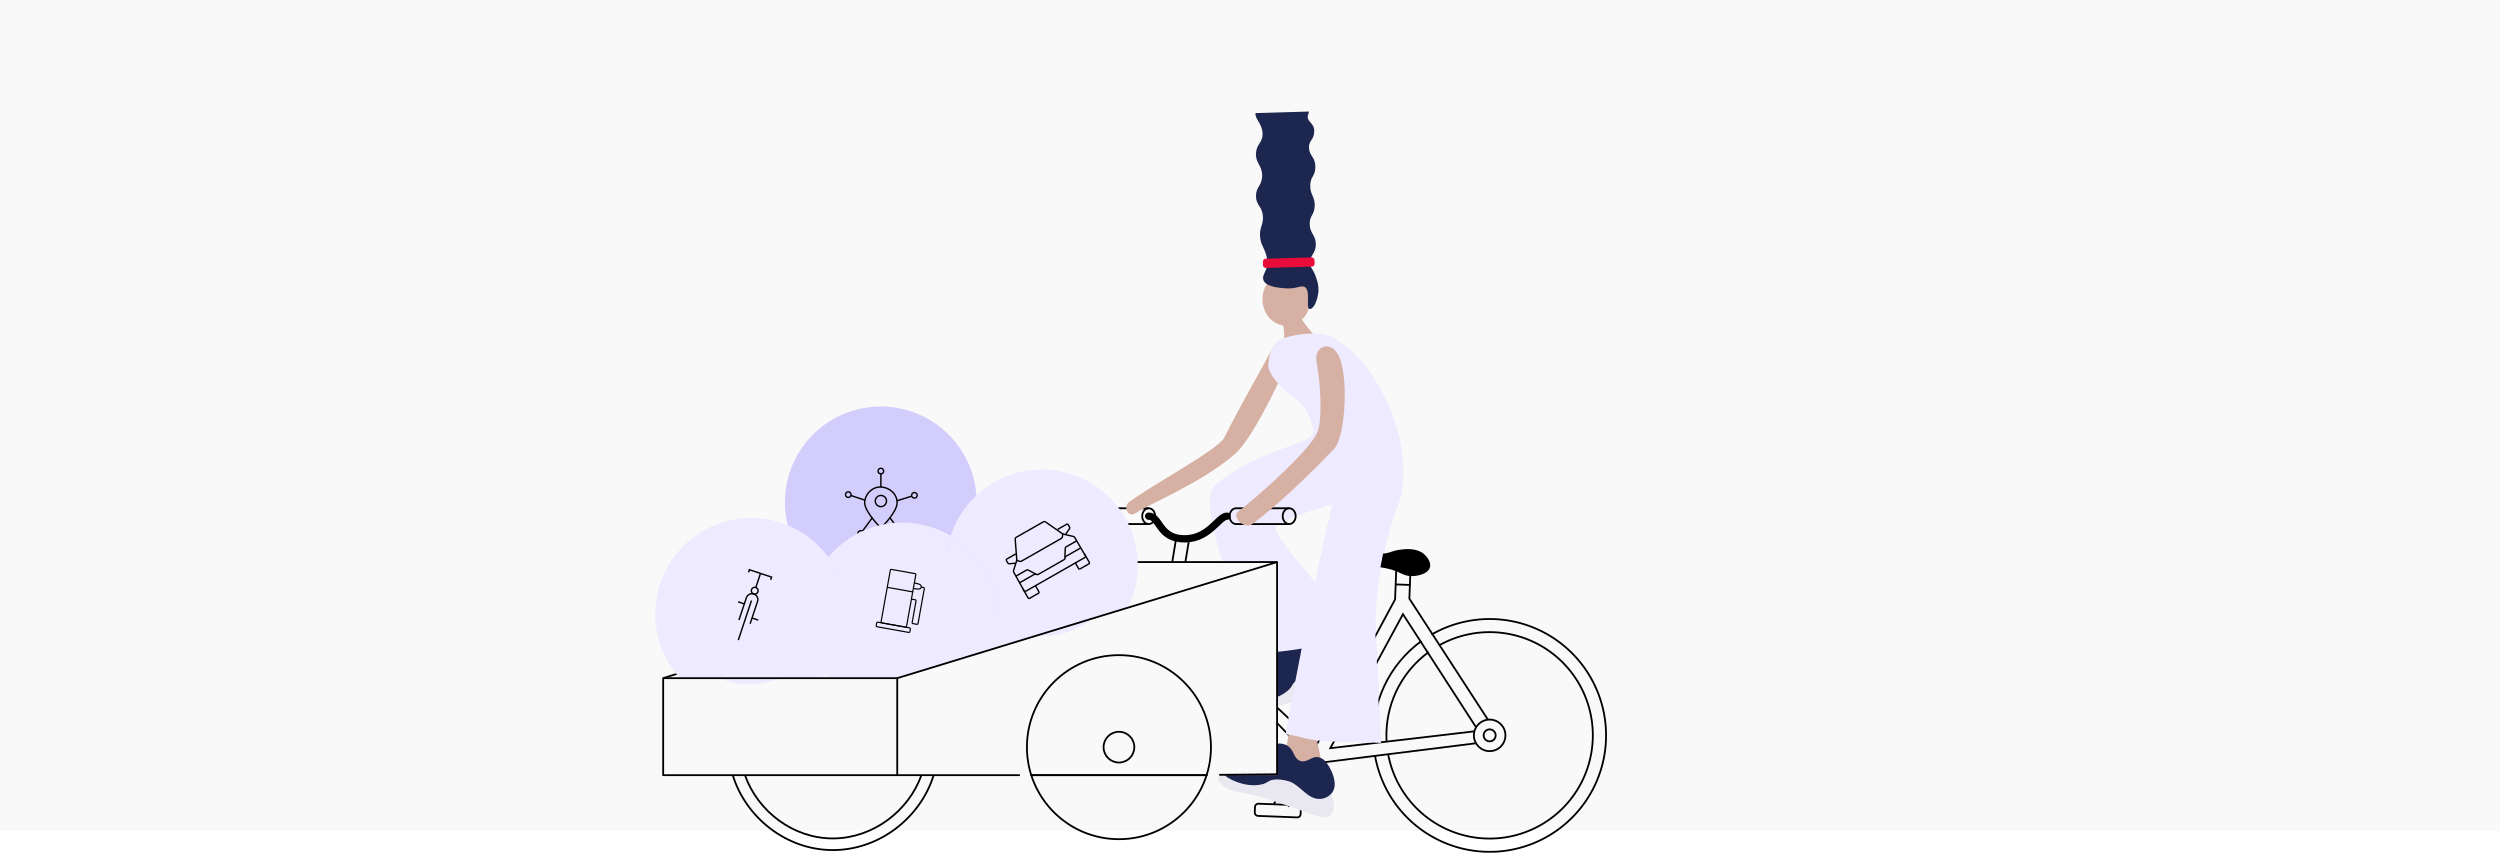 <?xml version="1.0" encoding="utf-8"?>
<svg xmlns="http://www.w3.org/2000/svg" fill="none" height="466" viewBox="0 0 1366 466" width="1366">
<rect fill="#C4C4C4" fill-opacity="0.1" height="454" width="1366"/>
<g clip-path="url(#clip0_5289_13469)">
<path d="M481.257 326.89C510.191 326.89 533.647 303.434 533.647 274.5C533.647 245.566 510.191 222.11 481.257 222.11C452.323 222.11 428.867 245.566 428.867 274.5C428.867 303.434 452.323 326.89 481.257 326.89Z" fill="#D3CDFC"/>
<path d="M481.301 316.651C504.693 316.651 523.656 297.688 523.656 274.296C523.656 250.904 504.693 231.94 481.301 231.94C457.909 231.94 438.945 250.904 438.945 274.296C438.945 297.688 457.909 316.651 481.301 316.651Z" fill="#D3CDFC"/>
<path d="M481.32 288.509C481.32 288.509 472.453 279.707 472.453 274.708C472.453 270.457 476.229 266.102 480.924 266.102C485.879 266.102 490.174 269.771 490.184 274.708C490.198 279.908 481.32 288.509 481.32 288.509Z" stroke="black" stroke-miterlimit="10" stroke-width="0.782"/>
<path d="M481.322 276.833C483.015 276.833 484.386 275.462 484.386 273.769C484.386 272.077 483.015 270.705 481.322 270.705C479.63 270.705 478.258 272.077 478.258 273.769C478.258 275.462 479.63 276.833 481.322 276.833Z" stroke="#000001" stroke-miterlimit="10" stroke-width="0.782"/>
<path d="M476.682 282.819L471.195 290.28" stroke="black" stroke-miterlimit="10" stroke-width="0.782"/>
<path d="M498.207 271.086L490.102 273.631" stroke="black" stroke-miterlimit="10" stroke-width="0.782"/>
<path d="M472.84 273.36L464.945 270.755" stroke="black" stroke-miterlimit="10" stroke-width="0.782"/>
<path d="M491.727 290.246L486.188 282.785" stroke="black" stroke-miterlimit="10" stroke-width="0.782"/>
<path d="M463.492 271.805C464.337 271.805 465.023 271.12 465.023 270.275C465.023 269.429 464.337 268.744 463.492 268.744C462.646 268.744 461.961 269.429 461.961 270.275C461.961 271.12 462.646 271.805 463.492 271.805Z" stroke="#000001" stroke-miterlimit="10" stroke-width="0.782"/>
<path d="M499.632 272.171C500.478 272.171 501.163 271.485 501.163 270.64C501.163 269.794 500.478 269.109 499.632 269.109C498.787 269.109 498.102 269.794 498.102 270.64C498.102 271.485 498.787 272.171 499.632 272.171Z" stroke="#000001" stroke-miterlimit="10" stroke-width="0.782"/>
<path d="M492.64 293.008C493.486 293.008 494.171 292.323 494.171 291.477C494.171 290.632 493.486 289.947 492.64 289.947C491.795 289.947 491.109 290.632 491.109 291.477C491.109 292.323 491.795 293.008 492.64 293.008Z" stroke="#000001" stroke-miterlimit="10" stroke-width="0.782"/>
<path d="M470.304 293.008C471.15 293.008 471.835 292.323 471.835 291.477C471.835 290.632 471.15 289.947 470.304 289.947C469.459 289.947 468.773 290.632 468.773 291.477C468.773 292.323 469.459 293.008 470.304 293.008Z" stroke="#000001" stroke-miterlimit="10" stroke-width="0.782"/>
<path d="M481.312 258.873V266.102" stroke="black" stroke-miterlimit="10" stroke-width="0.782"/>
<path d="M481.312 258.92C482.158 258.92 482.843 258.234 482.843 257.389C482.843 256.543 482.158 255.858 481.312 255.858C480.467 255.858 479.781 256.543 479.781 257.389C479.781 258.234 480.467 258.92 481.312 258.92Z" stroke="#000001" stroke-miterlimit="10" stroke-width="0.782"/>
<path d="M627.642 286.35C629.597 286.35 631.182 284.416 631.182 282.03C631.182 279.644 629.597 277.71 627.642 277.71C625.686 277.71 624.102 279.644 624.102 282.03C624.102 284.416 625.686 286.35 627.642 286.35Z" stroke="black" stroke-miterlimit="10"/>
<path d="M627.649 277.72H598.649C596.649 277.72 595.109 279.65 595.109 282.04C595.109 284.43 596.699 286.35 598.649 286.35H627.649" stroke="black" stroke-miterlimit="10"/>
<path d="M695.042 190.8C698.302 184.54 705.512 192.09 702.482 199.8C698.162 210.86 683.872 240.05 674.902 247.96C656.902 263.8 626.592 275.96 620.902 280.16C616.482 283.4 613.392 277.02 616.902 274.33C628.042 265.83 665.592 245.68 668.852 239.23C677.992 221.12 691.612 197.4 695.042 190.8Z" fill="#D6B1A3"/>
<path d="M719.203 334.27L724.603 348.86L715.503 363.97L705.312 351.81L705.543 335.28L719.203 334.27Z" fill="#D6B1A3"/>
<path d="M744.837 373.92C743.627 376.77 739.487 377.42 736.427 377.92C722.547 380.3 713.427 381.92 706.077 383.64L705.597 383.76C702.777 384.45 700.237 385.17 697.797 385.99V369.49C701.471 367.961 705.231 366.645 709.057 365.55L709.537 365.41C713.227 364.41 715.537 363.97 715.537 363.97C727.257 361.89 734.667 360.65 739.617 363.41C740.317 363.806 740.968 364.282 741.557 364.83C743.947 367.08 746.037 371.09 744.837 373.92Z" fill="#E9E8F1"/>
<path d="M739.738 362.55C739.694 362.841 739.631 363.128 739.548 363.41C739.11 364.97 738.256 366.381 737.077 367.492C735.899 368.604 734.44 369.374 732.858 369.72C728.218 370.53 725.168 368.72 719.028 368.24C716.438 368.02 712.558 369.39 710.788 370.24C709.897 370.68 709.05 371.202 708.258 371.8C708.058 371.96 707.878 372.11 707.718 372.26C706.148 373.7 706.088 374.93 704.658 376.42C702.688 378.364 700.339 379.882 697.758 380.88V356.19C697.651 356.18 697.544 356.18 697.438 356.19L697.758 355.85C699.758 353.78 702.338 351.91 705.278 351.76C707.868 351.65 709.608 352.92 711.278 354.05L711.658 354.3C713.038 355.24 714.408 355.97 716.218 355.58C716.978 355.374 717.69 355.019 718.312 354.535C718.934 354.051 719.452 353.447 719.838 352.76C721.008 351.09 722.058 349.26 724.568 348.76C726.828 348.33 728.928 349.27 730.708 350.27C731.068 350.46 731.408 350.67 731.708 350.86C732.598 351.44 740.738 356.19 739.738 362.55Z" fill="#1D264F"/>
<path d="M701.078 187.52C702.918 181.99 700.078 177.65 701.778 174.86C702.178 174.22 705.878 171.29 707.638 171.2C709.198 171.12 709.468 172.28 714.638 179.08C715.448 180.08 717.268 182.08 718.278 183.44" fill="#D6B1A3"/>
<path d="M697.4 286.57L697.87 286.35C699.16 285.76 700.4 285.21 701.62 284.68C703.79 283.75 705.88 282.91 707.96 282.11C713.81 279.9 719.68 278.11 727.68 275.52L726.3 284.04V284.22C723.633 296.56 721.2 307.994 719 318.52L718.62 318.09C705.8 303.26 693.68 288.3 697.4 286.57ZM766.58 251.57C766.112 244.87 764.768 238.26 762.58 231.91C758.87 220.15 755.48 214.05 748.73 203.56C744.02 196.23 735.37 188.45 728.73 184.56C725.88 182.88 721.73 182.24 717.32 182.24C711.975 182.243 706.664 183.083 701.58 184.73C701.31 184.82 701.05 184.93 700.8 185.02C698.296 186.066 696.274 188.01 695.13 190.47L695.07 190.57L695 190.73C695 190.73 695 190.81 694.93 190.86C693.732 193.622 693.08 196.59 693.01 199.6C692.88 202.23 695.18 205.94 698.23 209.43C700.957 212.568 704.072 215.347 707.5 217.7C714.83 222.5 717.73 232.59 717.5 236.25C716.98 242.78 686.5 245.68 663.94 265.13C660.27 268.29 660.49 276.96 662.82 287.98C664.251 294.422 666.01 300.788 668.09 307.05H697.8V355.83L697.48 356.17C697.586 356.16 697.694 356.16 697.8 356.17C700.8 355.91 704.3 355.47 707.96 354.9C709.04 354.74 710.12 354.57 711.22 354.38L711.67 354.3C711.39 355.7 711.13 357.05 710.87 358.39C710.39 360.797 709.937 363.11 709.51 365.33C709.07 367.57 708.66 369.72 708.27 371.76C707.43 376.2 706.693 380.143 706.06 383.59C705.39 387.17 704.84 390.2 704.39 392.7C703.677 396.66 703.227 399.237 703.04 400.43C702.96 400.81 702.92 401.04 702.91 401.12L703.91 401.26H704.03C705.41 401.47 706.6 401.69 707.7 401.92L709.02 402.23L709.65 402.38C709.86 402.43 710.06 402.49 710.27 402.53L711.06 402.74C712.43 403.09 713.78 403.43 715.35 403.74L716.52 403.98C717.46 404.15 718.52 404.31 719.6 404.46L720.6 404.58C722.8 404.83 725.45 405.03 728.79 405.13H730.49C739.71 405.32 746.41 405.53 750.49 405.67H751.63C753.91 405.75 755.07 405.8 755.07 405.78C755.07 405.76 754.99 405.48 754.95 405.28C754.42 402.42 754.01 393.1 753.55 381.52C753.29 375.1 753.01 368 752.69 360.94C752.46 356.02 752.21 351.12 751.93 346.48L751.75 343.76C751.17 335.01 752.49 322.06 754.81 309.31C755.21 307.09 755.64 304.87 756.11 302.69C758.21 292.69 760.85 283.31 763.57 276.78C763.8 276.22 764.28 274.99 764.86 273.31C766.85 267.85 766.93 258.94 766.58 251.6V251.57Z" fill="#EEEAFF"/>
<path d="M703.317 178.028C710.538 177.815 716.201 171.176 715.965 163.199C715.73 155.222 709.686 148.928 702.465 149.141C695.244 149.354 689.581 155.993 689.817 163.971C690.052 171.948 696.096 178.241 703.317 178.028Z" fill="#D6B1A3"/>
<path d="M720.369 159.65C719.559 166.09 716.879 169.53 715.289 168.73C713.699 167.93 715.899 159.64 713.419 157.24C711.359 155.24 708.619 158.04 702.769 157.56C700.039 157.33 692.579 157.02 690.639 153.68C688.149 149.39 695.639 147.56 690.829 136.48C689.399 133.2 688.929 132.97 688.539 129.67C687.929 124.43 690.349 123.08 690.059 118.26C689.719 112.68 686.359 112.37 686.259 107.26C686.159 102.15 689.459 101.62 689.639 96.26C689.839 90.43 685.899 89.26 686.259 83.67C686.579 78.67 689.869 77.96 689.889 73.25C689.889 67.61 685.399 64.83 686.049 61.8L715.139 60.95C715.369 61.95 714.069 62.87 714.709 64.86C715.349 66.85 718.099 68.09 718.099 71.31C718.099 76.86 714.939 76.53 715.249 80.85C715.599 85.8 719.029 85.68 718.669 91.97C718.419 96.39 716.149 96.39 715.929 101.04C715.679 106.35 718.579 107.33 718.359 112.61C718.149 117.43 715.669 117.68 715.629 122.21C715.579 127.53 718.979 128.33 718.969 133.49C718.969 138.9 715.209 139.7 715.819 144.42C716.139 146.9 717.819 146.75 719.819 153.83C720.352 155.721 720.538 157.693 720.369 159.65V159.65Z" fill="#1D264F"/>
<path d="M691.751 146.411L716.75 145.673C717.639 145.647 718.338 144.905 718.312 144.016L718.258 142.187C718.232 141.298 717.49 140.599 716.601 140.625L691.602 141.363C690.713 141.389 690.014 142.131 690.04 143.019L690.094 144.849C690.12 145.737 690.862 146.437 691.751 146.411Z" fill="#E80C3B"/>
<path d="M747.833 302.85C751.893 302.98 753.923 303.04 755.413 302.97C759.933 302.76 760.183 301.54 764.623 300.91C767.473 300.51 773.873 299.61 777.973 303.32C779.473 304.68 781.573 307.49 780.813 309.97C779.813 313.09 774.873 314.18 771.813 314.28C766.423 314.47 765.493 311.54 756.993 309.92C753.533 309.27 749.613 308.92 749.613 308.92C743.613 308.44 741.143 308.61 739.853 307.34C738.563 306.07 738.653 305 740.093 303.93C741.533 302.86 743.743 302.73 747.833 302.85Z" fill="black" stroke="black" stroke-miterlimit="10"/>
<path d="M751.273 412.72C753.588 426.053 760.095 438.3 769.848 447.682C779.601 457.063 792.091 463.09 805.504 464.886C818.917 466.682 832.553 464.153 844.43 457.667C856.307 451.182 865.807 441.078 871.548 428.824C877.289 416.569 878.972 402.803 876.353 389.527C873.734 376.25 866.949 364.155 856.984 354.999C847.02 345.843 834.395 340.103 820.944 338.614C807.494 337.125 793.919 339.965 782.193 346.72" stroke="black" stroke-miterlimit="10"/>
<path d="M776.637 350.28C767.911 356.621 760.935 365.071 756.36 374.84C751.785 384.608 749.761 395.377 750.477 406.14" stroke="black" stroke-miterlimit="10"/>
<path d="M758.43 411.85C760.562 423.621 766.382 434.409 775.048 442.655C783.715 450.901 794.778 456.178 806.641 457.723C818.503 459.269 830.549 457.002 841.039 451.252C851.528 445.501 859.918 436.564 864.995 425.733C870.072 414.901 871.573 402.736 869.282 390.995C866.991 379.254 861.027 368.545 852.25 360.416C843.473 352.288 832.34 347.161 820.458 345.775C808.576 344.39 796.561 346.819 786.15 352.71" stroke="black" stroke-miterlimit="10"/>
<path d="M780.568 356.33C773.715 361.348 768.086 367.852 764.103 375.354C760.12 382.856 757.886 391.162 757.568 399.65C757.502 401.59 757.525 403.503 757.638 405.39" stroke="black" stroke-miterlimit="10"/>
<path d="M770.568 314.36L770.078 327.11L812.998 393.23" stroke="black" stroke-miterlimit="10"/>
<path d="M647.68 307.12L649.87 293.9" stroke="black" stroke-miterlimit="10"/>
<path d="M762.89 311.58L762.28 327.52L735.07 378.07" stroke="black" stroke-miterlimit="10"/>
<path d="M731.409 384.27L719.469 406.89L697.789 386.58" stroke="black" stroke-miterlimit="10"/>
<path d="M770.574 319.62L762.594 319.32" stroke="black" stroke-miterlimit="10"/>
<path d="M813.948 410.42C818.709 410.42 822.568 406.561 822.568 401.8C822.568 397.039 818.709 393.18 813.948 393.18C809.187 393.18 805.328 397.039 805.328 401.8C805.328 406.561 809.187 410.42 813.948 410.42Z" stroke="black" stroke-miterlimit="10"/>
<path d="M813.952 405.08C815.763 405.08 817.232 403.612 817.232 401.8C817.232 399.989 815.763 398.52 813.952 398.52C812.14 398.52 810.672 399.989 810.672 401.8C810.672 403.612 812.14 405.08 813.952 405.08Z" stroke="black" stroke-miterlimit="10"/>
<path d="M721.642 391.488L743.046 392.306C744.056 392.345 744.906 391.557 744.945 390.547L745.06 387.54C745.099 386.53 744.311 385.68 743.301 385.641L721.897 384.823C720.887 384.784 720.037 385.572 719.998 386.582L719.883 389.589C719.845 390.599 720.632 391.449 721.642 391.488Z" stroke="black" stroke-miterlimit="10"/>
<path d="M687.361 445.807L708.765 446.626C709.775 446.664 710.625 445.877 710.664 444.867L710.779 441.859C710.817 440.85 710.03 439.999 709.02 439.961L687.616 439.142C686.606 439.104 685.756 439.891 685.717 440.901L685.602 443.909C685.563 444.919 686.351 445.769 687.361 445.807Z" stroke="black" stroke-miterlimit="10"/>
<path d="M806.531 397.41L766.581 335.59L726.891 408.81L805.611 399.6" stroke="black" stroke-miterlimit="10"/>
<path d="M806.118 406.16L758.328 412.13L751.478 412.99L722.498 416.61L703.898 440.75" stroke="black" stroke-miterlimit="10"/>
<path d="M640.508 307.12L642.688 293.9" stroke="black" stroke-miterlimit="10"/>
<path d="M696 439.15L715.35 413.14L697.79 395.08" stroke="black" stroke-miterlimit="10"/>
<path d="M718.3 398.5L721.57 413.7L710.43 427.37L702.07 413.89L704.63 397.56L718.3 398.5Z" fill="#D6B1A3"/>
<path d="M668.967 423.57H697.787V420.57C700.52 421.14 703.22 421.854 705.877 422.71L707.757 423.36L707.987 423.44C709.537 423.98 710.987 424.49 712.367 424.99C713.367 425.35 714.307 425.71 715.207 426.07C721.147 428.39 725.127 430.62 727.207 433.93C727.62 434.614 727.956 435.342 728.207 436.1C729.207 439.25 729.117 443.78 726.687 445.66C724.257 447.54 720.317 446.13 717.377 445.1L710.927 442.82L704.137 440.47L701.617 439.61C699.951 439.043 698.364 438.513 696.857 438.02C691.101 436.033 685.213 434.449 679.237 433.28C675.337 432.56 670.047 431.89 666.677 427.7C666.155 427.093 665.715 426.421 665.367 425.7C665.367 425.7 666.427 423.9 666.297 423.56" fill="#E9E8F1"/>
<path d="M697.787 406.33C699.527 406.111 701.294 406.385 702.887 407.12L703.107 407.25C707.337 409.53 706.607 414.58 710.567 415.79C711.485 416.076 712.468 416.076 713.387 415.79C715.867 415.07 717.987 412.87 721.167 413.93L721.337 414C722.582 414.485 723.669 415.306 724.477 416.37C725.209 417.273 725.859 418.24 726.417 419.26C726.907 420.08 731.687 428.2 727.767 433.26C727.587 433.48 727.397 433.7 727.187 433.91C726.046 435.06 724.614 435.876 723.044 436.273C721.474 436.669 719.826 436.63 718.277 436.16C715.277 435.16 713.507 433.42 711.117 431.37C709.785 430.208 708.382 429.129 706.917 428.14C706.287 427.738 705.616 427.403 704.917 427.14C702.92 426.448 700.837 426.034 698.727 425.91C693.297 425.7 693.197 427.47 690.367 428.32C683.017 430.54 673.577 427.32 668.977 423.54H697.797V420.54" fill="#1D264F"/>
<path d="M763.157 276.92C756.407 293.07 750.157 326.65 751.337 343.92C752.957 368.42 753.497 401.92 754.637 405.92C754.637 405.92 746.257 405.55 730.057 405.22C713.337 404.88 712.597 402.46 702.477 401.13C702.477 401.13 709.547 359 725.827 284.13" fill="#EEEAFF"/>
<path d="M362.359 370.54L564.069 307.12H640.509H647.679H668.069H697.789" stroke="black" stroke-miterlimit="10"/>
<path d="M627.648 282.04C633.388 282.04 633.218 292.76 644.408 294.22C660.028 296.22 665.568 282.04 670.408 282.04" stroke="black" stroke-linecap="round" stroke-miterlimit="10" stroke-width="4"/>
<path d="M704.407 286.35C706.362 286.35 707.947 284.416 707.947 282.03C707.947 279.644 706.362 277.71 704.407 277.71C702.452 277.71 700.867 279.644 700.867 282.03C700.867 284.416 702.452 286.35 704.407 286.35Z" stroke="black" stroke-miterlimit="10"/>
<path d="M704.407 277.72H675.407C673.407 277.72 671.867 279.65 671.867 282.04C671.867 284.43 673.447 286.35 675.407 286.35H704.407" stroke="black" stroke-miterlimit="10"/>
<path d="M400.383 423.57C407.503 446.7 429.633 464.48 455.113 464.48C480.593 464.48 502.983 446.7 510.113 423.65" stroke="black" stroke-miterlimit="10"/>
<path d="M407.07 423.57C413.95 443.14 433.18 458.12 455.07 458.12C476.96 458.12 496.6 443.06 503.47 423.49" stroke="black" stroke-miterlimit="10"/>
<path d="M719.477 198.61C717.537 188.48 726.987 186.1 731.247 193.89C736.937 204.28 735.397 238.47 728.997 245.19C705.557 269.78 689.927 282.19 684.207 286.35C679.787 289.59 672.907 282.35 676.417 279.63C687.557 271.12 715.517 246.15 719.737 236.41C722.617 229.74 721.647 209.89 719.477 198.61Z" fill="#D6B1A3"/>
<path d="M462.788 335.42C462.809 347.667 458.518 359.53 450.668 368.93C450.208 369.483 449.738 370.023 449.258 370.55H371.518C365.819 364.24 361.742 356.638 359.637 348.4C357.533 340.162 357.466 331.536 359.441 323.267C361.415 314.997 365.373 307.332 370.972 300.934C376.572 294.535 383.644 289.596 391.579 286.542C399.514 283.488 408.072 282.41 416.517 283.403C424.961 284.396 433.036 287.43 440.046 292.241C447.056 297.053 452.789 303.498 456.751 311.021C460.714 318.544 462.785 326.918 462.788 335.42V335.42Z" fill="#EEEAFF"/>
<path d="M396.19 371.751C418.385 379.138 442.366 367.133 449.753 344.937C457.139 322.742 445.134 298.761 422.938 291.374C400.743 283.988 376.762 295.993 369.376 318.188C361.989 340.384 373.994 364.365 396.19 371.751Z" fill="#EEEAFF"/>
<path d="M403.406 349.751L410.602 328.129" stroke="black" stroke-miterlimit="10" stroke-width="0.782"/>
<path d="M403.753 338.803L407.811 326.609C408.081 325.798 408.661 325.128 409.425 324.746C410.189 324.363 411.074 324.3 411.884 324.57C412.695 324.839 413.365 325.42 413.747 326.184C414.13 326.948 414.193 327.832 413.923 328.643L409.865 340.837" stroke="black" stroke-miterlimit="10" stroke-width="0.782"/>
<path d="M403.297 328.833L406.692 329.963" stroke="black" stroke-miterlimit="10" stroke-width="0.782"/>
<path d="M410.922 337.689L414.317 338.819" stroke="black" stroke-miterlimit="10" stroke-width="0.782"/>
<path d="M408.981 312.76L409.469 311.295L421.579 315.326L421.091 316.79" stroke="black" stroke-miterlimit="10" stroke-width="0.782"/>
<path d="M415.531 313.311L412.972 321.002" stroke="black" stroke-miterlimit="10" stroke-width="0.782"/>
<path d="M411.794 324.534C412.77 324.859 413.824 324.331 414.149 323.356C414.473 322.38 413.946 321.326 412.97 321.001C411.994 320.676 410.94 321.204 410.615 322.18C410.29 323.155 410.818 324.21 411.794 324.534Z" stroke="black" stroke-miterlimit="10" stroke-width="0.782"/>
<path d="M616.343 332.01L543.243 354.35C543.083 354.27 542.923 354.17 542.763 354.08C546.43 342.731 546.118 330.472 541.881 319.325C537.643 308.177 529.732 298.807 519.453 292.76C521.676 285.919 525.284 279.609 530.052 274.223C534.819 268.837 540.645 264.49 547.166 261.453C553.686 258.416 560.762 256.754 567.953 256.571C575.144 256.388 582.295 257.687 588.962 260.388C595.629 263.089 601.668 267.133 606.704 272.269C611.74 277.405 615.665 283.523 618.233 290.242C620.802 296.961 621.96 304.137 621.634 311.323C621.309 318.509 619.508 325.551 616.343 332.01V332.01Z" fill="#EEEAFF"/>
<path d="M591.132 341.939C611.453 330.351 618.532 304.485 606.944 284.164C595.355 263.844 569.489 256.765 549.168 268.353C528.848 279.941 521.769 305.808 533.357 326.128C544.945 346.449 570.812 353.528 591.132 341.939Z" fill="#EEEAFF"/>
<path d="M558.93 321.732L561.798 326.761C561.866 326.881 561.98 326.969 562.113 327.006C562.247 327.042 562.389 327.024 562.509 326.956L567.493 324.113C567.613 324.045 567.701 323.932 567.738 323.798C567.774 323.665 567.756 323.522 567.688 323.402L565.762 320.024" stroke="black" stroke-miterlimit="10" stroke-width="0.782"/>
<path d="M555.086 314.805L560.906 311.486C561.047 311.415 561.202 311.377 561.36 311.375C561.518 311.373 561.674 311.406 561.817 311.473L566.247 313.85" stroke="black" stroke-miterlimit="10" stroke-width="0.782"/>
<path d="M555.039 302.653L550.055 305.495C549.934 305.563 549.846 305.677 549.81 305.81C549.773 305.944 549.791 306.086 549.86 306.206L550.666 307.62C550.75 307.749 550.865 307.855 551.002 307.927C551.138 307.999 551.29 308.035 551.444 308.032L555.069 307.739" stroke="black" stroke-miterlimit="10" stroke-width="0.782"/>
<path d="M560.325 323.12C560.205 323.189 560.063 323.207 559.929 323.17C559.796 323.134 559.682 323.046 559.614 322.925L553.9 312.674C553.755 312.379 553.721 312.041 553.804 311.723L555.425 306.631C555.518 306.301 555.558 305.958 555.545 305.614L554.701 294.453C554.697 294.299 554.733 294.146 554.806 294.009C554.878 293.873 554.985 293.757 555.115 293.674L570.246 285.045C570.384 284.976 570.538 284.943 570.692 284.95C570.847 284.958 570.996 285.004 571.128 285.085L580.304 291.495C580.592 291.682 580.908 291.822 581.24 291.91L586.447 293.107C586.764 293.198 587.037 293.399 587.218 293.674L593.129 303.813C593.197 303.933 593.215 304.076 593.179 304.209C593.142 304.342 593.054 304.456 592.934 304.524L560.325 323.12Z" stroke="black" stroke-miterlimit="10" stroke-width="0.782"/>
<path d="M580.734 291.801L580.453 293.414C580.379 293.732 580.185 294.008 579.911 294.185L558.052 306.651C557.759 306.797 557.421 306.824 557.11 306.726L555.578 306.146" stroke="black" stroke-miterlimit="10" stroke-width="0.782"/>
<path d="M590.534 299.364L582.405 304C582.274 304.085 582.165 304.2 582.086 304.335C582.006 304.47 581.959 304.621 581.948 304.777L581.944 304.975C581.932 305.13 581.884 305.281 581.804 305.415C581.725 305.55 581.616 305.664 581.485 305.75L567.219 313.885C567.079 313.954 566.925 313.99 566.769 313.99C566.613 313.99 566.459 313.954 566.319 313.885L566.146 313.788C566.006 313.719 565.852 313.682 565.696 313.682C565.539 313.682 565.385 313.717 565.245 313.786L557.109 318.425" stroke="black" stroke-miterlimit="10" stroke-width="0.782"/>
<path d="M592.476 302.499L595.236 307.338C595.304 307.458 595.322 307.6 595.286 307.734C595.249 307.867 595.161 307.981 595.041 308.049L590.057 310.891C589.937 310.96 589.794 310.978 589.661 310.941C589.527 310.905 589.414 310.817 589.345 310.697L587.419 307.319" stroke="black" stroke-miterlimit="10" stroke-width="0.782"/>
<path d="M588.355 295.483L582.535 298.802C582.403 298.888 582.291 299.003 582.208 299.138C582.126 299.273 582.074 299.424 582.058 299.582L581.849 304.579" stroke="black" stroke-miterlimit="10" stroke-width="0.782"/>
<path d="M577.922 289.253L582.906 286.411C583.026 286.342 583.168 286.324 583.302 286.361C583.435 286.397 583.549 286.485 583.617 286.605L584.423 288.019C584.492 288.157 584.524 288.311 584.517 288.465C584.509 288.62 584.462 288.769 584.379 288.9L582.284 291.869" stroke="black" stroke-miterlimit="10" stroke-width="0.782"/>
<path d="M545.304 337.93C545.31 343.413 544.453 348.863 542.764 354.08C532.485 348.033 524.574 338.662 520.336 327.515C516.099 316.367 515.787 304.108 519.454 292.76C527.328 297.381 533.856 303.98 538.391 311.904C542.925 319.828 545.309 328.8 545.304 337.93Z" fill="#DED6FF"/>
<path d="M542.738 354.08C542.738 354.24 542.638 354.4 542.578 354.55L496.758 368.55L490.228 370.55H451.888C451.458 370.02 451.048 369.48 450.648 368.93C458.137 359.944 462.402 348.711 462.764 337.02C463.127 325.328 459.566 313.852 452.648 304.42C460.596 294.87 471.678 288.455 483.917 286.32C496.156 284.184 508.756 286.467 519.468 292.76C515.802 304.108 516.113 316.367 520.351 327.515C524.589 338.663 532.499 348.033 542.778 354.08H542.738Z" fill="#EEEAFF"/>
<path d="M485.069 362.038C504.256 365.479 522.6 352.715 526.042 333.527C529.483 314.34 516.718 295.996 497.531 292.554C478.344 289.113 459.999 301.878 456.558 321.065C453.117 340.253 465.881 358.597 485.069 362.038Z" fill="#EEEAFF"/>
<path d="M500.058 313.446L486.998 311.104C486.762 311.061 486.536 311.219 486.494 311.455L481.404 339.833C481.362 340.069 481.519 340.295 481.755 340.337L494.815 342.68C495.051 342.722 495.277 342.565 495.319 342.329L500.409 313.951C500.451 313.714 500.294 313.488 500.058 313.446Z" stroke="black" stroke-miterlimit="10" stroke-width="0.652"/>
<path d="M497.082 343.085L479.545 339.939C479.309 339.897 479.083 340.054 479.04 340.29L478.747 341.927C478.705 342.163 478.862 342.389 479.098 342.431L496.635 345.577C496.871 345.619 497.097 345.462 497.139 345.226L497.433 343.589C497.475 343.353 497.318 343.127 497.082 343.085Z" stroke="black" stroke-miterlimit="10" stroke-width="0.652"/>
<path d="M498.001 327.357L500.187 327.749C500.3 327.77 500.401 327.834 500.467 327.929C500.533 328.024 500.558 328.14 500.538 328.254L498.393 340.216C498.372 340.329 498.398 340.446 498.464 340.541C498.53 340.636 498.63 340.7 498.744 340.721L501.097 341.143C501.21 341.163 501.327 341.137 501.422 341.072C501.516 341.006 501.581 340.905 501.601 340.791L505.059 321.516C505.079 321.402 505.053 321.285 504.987 321.191C504.922 321.096 504.821 321.031 504.707 321.011L503.255 320.751" stroke="black" stroke-miterlimit="10" stroke-width="0.652"/>
<path d="M499.773 318.604C501.699 318.95 503.624 319.295 503.36 320.769C503.095 322.243 501.316 321.921 499.245 321.55" stroke="black" stroke-miterlimit="10" stroke-width="0.652"/>
<path d="M484.797 320.918L498.9 323.448" stroke="black" stroke-miterlimit="10" stroke-width="0.652"/>
<path d="M462.792 335.42C462.813 347.667 458.522 359.53 450.672 368.93C443.755 359.498 440.194 348.022 440.556 336.33C440.919 324.639 445.184 313.406 452.672 304.42C459.276 313.404 462.823 324.27 462.792 335.42Z" fill="#EEEAFF"/>
<path d="M545.304 337.93C545.31 343.413 544.453 348.863 542.764 354.08C532.485 348.033 524.574 338.662 520.336 327.515C516.099 316.367 515.787 304.108 519.454 292.76C527.328 297.381 533.856 303.98 538.391 311.904C542.925 319.828 545.309 328.8 545.304 337.93Z" fill="#EEEAFF"/>
<path d="M563.547 423.56H659.287" stroke="black" stroke-linecap="round" stroke-linejoin="round"/>
<path d="M556.849 423.56H490.249V370.54H362.359V423.56H490.249" stroke="black" stroke-linecap="round" stroke-linejoin="round"/>
<path d="M490.25 370.54L697.79 307.12V423.07L666.57 423.36" stroke="black" stroke-linecap="round" stroke-linejoin="round"/>
<path d="M659.287 423.56H563.547" stroke="black" stroke-linecap="round" stroke-linejoin="round"/>
<path d="M611.389 458.53C639.158 458.53 661.669 436.019 661.669 408.25C661.669 380.481 639.158 357.97 611.389 357.97C583.62 357.97 561.109 380.481 561.109 408.25C561.109 436.019 583.62 458.53 611.389 458.53Z" stroke="black" stroke-linecap="round" stroke-linejoin="round"/>
<path d="M611.392 416.65C616.031 416.65 619.792 412.889 619.792 408.25C619.792 403.611 616.031 399.85 611.392 399.85C606.753 399.85 602.992 403.611 602.992 408.25C602.992 412.889 606.753 416.65 611.392 416.65Z" stroke="black" stroke-linecap="round" stroke-linejoin="round"/>
</g>
<defs>
<clipPath id="clip0_5289_13469">
<rect fill="white" height="404.91" transform="translate(358 61)" width="520.06"/>
</clipPath>
</defs>
</svg>